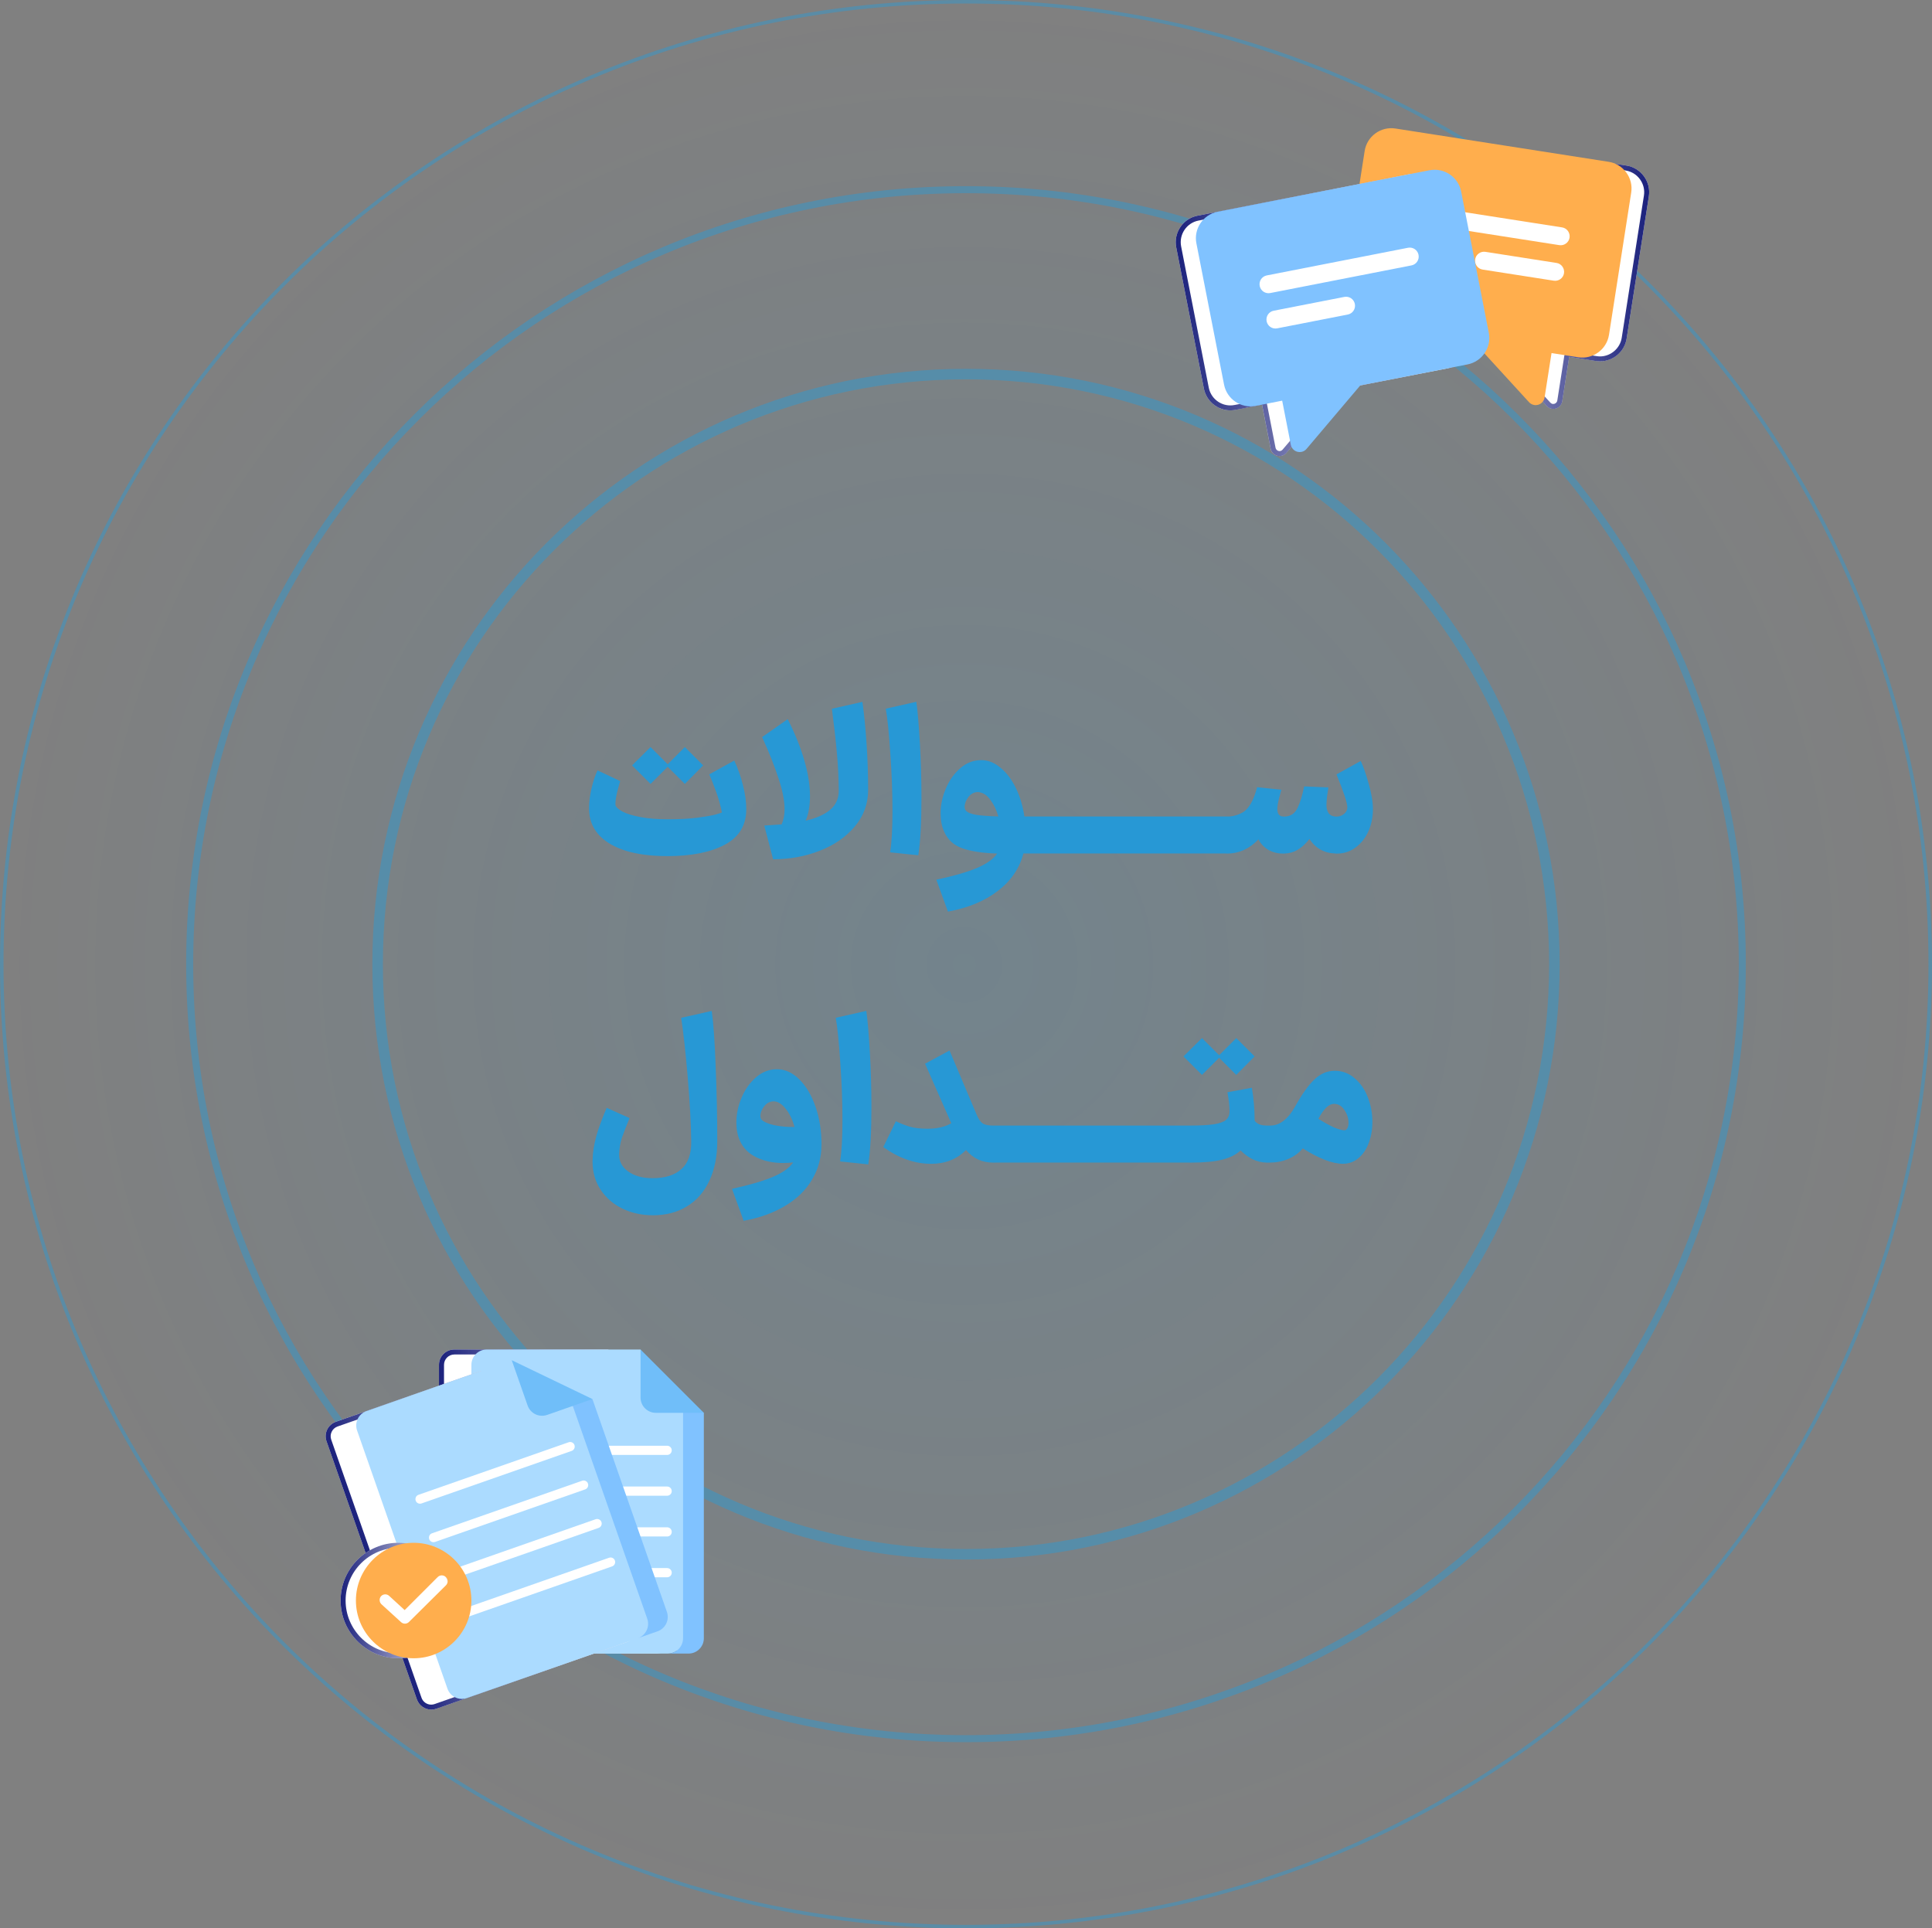<?xml version="1.0" encoding="UTF-8"?>
<svg id="Layer_2" data-name="Layer 2" xmlns="http://www.w3.org/2000/svg" xmlns:xlink="http://www.w3.org/1999/xlink" viewBox="0 0 550 549">
  <rect x="0" y="0" width="550" height="549" fill="#808080" stroke="none"/>
  <defs>
    <style>
      .cls-1 {
        fill: url(#linear-gradient-2);
      }

      .cls-2 {
        fill: #abdbff;
      }

      .cls-3 {
        fill: #fff;
      }

      .cls-4, .cls-5, .cls-6, .cls-7 {
        fill: none;
      }

      .cls-8 {
        fill: url(#linear-gradient-4);
      }

      .cls-9 {
        fill: #70bef9;
      }

      .cls-10 {
        fill: url(#linear-gradient-3);
      }

      .cls-5 {
        stroke-width: 2px;
      }

      .cls-5, .cls-6, .cls-7 {
        stroke: rgba(0, 167, 255, .3);
      }

      .cls-11 {
        clip-path: url(#clippath-1);
      }

      .cls-12 {
        fill: url(#linear-gradient-5);
      }

      .cls-13 {
        fill: url(#radial-gradient);
        fill-opacity: .25;
      }

      .cls-14 {
        fill: #2798d5;
      }

      .cls-15 {
        fill: #ffae4d;
      }

      .cls-16 {
        fill: #80c2ff;
      }

      .cls-17 {
        fill: url(#linear-gradient);
      }

      .cls-7 {
        stroke-width: 3px;
      }

      .cls-18 {
        clip-path: url(#clippath);
      }
    </style>
    <radialGradient id="radial-gradient" cx="-22.8" cy="695.74" fx="-22.8" fy="695.74" r=".78" gradientTransform="translate(-243234.51 8254) rotate(90) scale(350 -350)" gradientUnits="userSpaceOnUse">
      <stop offset="0" stop-color="#00a7ff" stop-opacity=".4"/>
      <stop offset="1" stop-color="#00a7ff" stop-opacity="0"/>
    </radialGradient>
    <clipPath id="clippath">
      <rect class="cls-4" x="92" y="383.5" width="108.38" height="103.93"/>
    </clipPath>
    <linearGradient id="linear-gradient" x1="124.97" y1="122.4" x2="191.14" y2="122.4" gradientTransform="translate(0 549.89) scale(1 -1)" gradientUnits="userSpaceOnUse">
      <stop offset="0" stop-color="#1b217c"/>
      <stop offset="1" stop-color="#1b217c" stop-opacity="0"/>
    </linearGradient>
    <linearGradient id="linear-gradient-2" x1="105.82" y1="102.82" x2="168.3" y2="124.69" xlink:href="#linear-gradient"/>
    <linearGradient id="linear-gradient-3" x1="96.97" y1="94.22" x2="129.85" y2="94.22" xlink:href="#linear-gradient"/>
    <clipPath id="clippath-1">
      <rect class="cls-4" x="334" y="36.5" width="136.19" height="94.05"/>
    </clipPath>
    <linearGradient id="linear-gradient-4" x1="469.48" y1="472.91" x2="387.1" y2="472.91" xlink:href="#linear-gradient"/>
    <linearGradient id="linear-gradient-5" x1="334.71" y1="460.24" x2="418.25" y2="460.24" xlink:href="#linear-gradient"/>
  </defs>
  <g id="Layer_1-2" data-name="Layer 1">
    <g>
      <circle class="cls-13" cx="275" cy="275" r="274"/>
      <path class="cls-14" d="M189.91,243.73c-4.45,0-8.3-.49-11.56-1.46-3.25-1.01-5.78-2.43-7.57-4.26-1.8-1.87-2.81-4.08-3.03-6.62-.04-.3-.06-.75-.06-1.35,0-1.68.23-3.5.67-5.44.45-1.98,1.03-3.74,1.74-5.27l6.45,3.03c-.07.26-.34,1.21-.79,2.86-.41,1.65-.6,2.96-.56,3.93.15.64.82,1.27,2.02,1.91,1.23.64,2.96,1.16,5.16,1.57,2.21.41,4.77.62,7.69.62,3.37,0,6.19-.15,8.47-.45,2.28-.3,4-.6,5.16-.9,1.2-.34,1.8-.54,1.8-.62-.37-1.94-.93-3.95-1.68-6-.75-2.06-1.38-3.66-1.91-4.82l7.12-3.93c1.05,2.24,1.87,4.58,2.47,7.01.64,2.43.95,4.71.95,6.85,0,4.56-2.04,7.93-6.12,10.1-4.08,2.17-9.56,3.25-16.44,3.25ZM185.2,212.7l4.88,4.88c2.17-2.17,3.25-3.26,3.25-3.26l1.63-1.63,5.22,5.22-5.22,5.27-4.88-4.88c-2.17,2.17-3.25,3.25-3.25,3.25l-1.63,1.63-5.27-5.27,5.27-5.22ZM245.51,199.8c.49,3.44.88,7.41,1.18,11.89.3,4.45.45,8.85.45,13.19,0,3.96-1.27,7.44-3.82,10.44-2.51,2.99-5.84,5.29-9.99,6.9-4.11,1.61-8.53,2.41-13.24,2.41l-2.52-9.59,4.94-.34c.56-1.23.84-2.67.84-4.32,0-2.39-.56-5.27-1.68-8.64-1.08-3.4-2.65-7.37-4.71-11.89l7.29-5.11c2.13,4.23,3.72,8.19,4.77,11.9,1.05,3.67,1.57,6.99,1.57,9.99,0,2.77-.41,5.11-1.23,7.01,2.95-.67,5.25-1.68,6.9-3.03,1.68-1.38,2.52-3.24,2.52-5.55-.04-3.82-.22-7.46-.56-10.94-.3-3.48-.77-7.59-1.4-12.34l8.7-1.96ZM253.4,242.66c.45-2.8.67-6.77.67-11.89s-.21-10.55-.62-16.27c-.37-5.72-.8-9.97-1.29-12.74l8.7-1.96c.37,2.58.71,6.51,1.01,11.78.3,5.24.45,10.42.45,15.54,0,7.07-.3,12.53-.9,16.38l-8.02-.84ZM266.53,250.46c4.9-1.05,8.73-2.15,11.5-3.31,2.77-1.16,4.71-2.54,5.84-4.15-4.04-.11-7.31-.6-9.82-1.46-2.51-.86-4.26-2.45-5.27-4.77-.67-1.46-1.01-3.2-1.01-5.22,0-2.39.51-4.77,1.52-7.12,1.01-2.36,2.39-4.28,4.15-5.78,1.76-1.5,3.72-2.24,5.89-2.24,1.95,0,3.76.71,5.44,2.13,1.72,1.38,3.18,3.29,4.38,5.72,1.2,2.43,2.02,5.16,2.47,8.19h2.58l.56,5.27-.56,5.27h-2.86c-1.12,4.26-3.55,7.82-7.29,10.66-3.74,2.88-8.47,4.84-14.19,5.89l-3.31-9.09ZM274.95,230.77c.49.56,1.5.97,3.03,1.23,1.53.22,3.61.37,6.23.45-.52-1.8-1.23-3.31-2.13-4.54-.86-1.23-1.79-1.98-2.8-2.24-.34-.11-.64-.17-.9-.17-1.05,0-1.95.47-2.69,1.4-.71.93-1.07,1.87-1.07,2.81,0,.41.11.77.34,1.07ZM293.44,232.45h11.73l.56,5.27-.56,5.27h-11.73v-10.55ZM304.56,232.45h11.73l.56,5.27-.56,5.27h-11.73v-10.55ZM315.68,232.45h11.73l.56,5.27-.56,5.27h-11.73v-10.55ZM326.8,232.45h11.73l.56,5.27-.56,5.27h-11.73v-10.55ZM337.93,232.45h11.73l.56,5.27-.56,5.27h-11.73v-10.55ZM380.3,243c-1.65-.04-3.11-.41-4.38-1.12-1.27-.71-2.32-1.72-3.14-3.03-1.08,1.38-2.21,2.41-3.37,3.09-1.12.67-2.39,1.03-3.82,1.07h-.39c-1.5,0-2.88-.36-4.15-1.07-1.23-.75-2.17-1.74-2.8-2.97-1.24,1.31-2.62,2.32-4.15,3.03-1.5.67-3.07,1.01-4.71,1.01h-.17l-.56-5.27.56-5.27h.28c1.01,0,2.04-.21,3.09-.62,1.05-.41,1.81-.9,2.3-1.46,1.27-1.35,2.26-3.44,2.97-6.28l6.9.73c-.08.26-.28,1.05-.62,2.36-.34,1.31-.51,2.36-.51,3.14,0,1.42.6,2.13,1.8,2.13h.17c1.76,0,3.03-.84,3.82-2.52.71-1.5,1.33-3.52,1.85-6.06l6.9.28c-.11.64-.24,1.5-.39,2.58-.11,1.05-.17,1.87-.17,2.47,0,.97.22,1.76.67,2.36.49.6,1.2.9,2.13.9h.06c.86,0,1.59-.26,2.19-.79.6-.52.9-1.12.9-1.79,0-1.27-1.03-4.41-3.09-9.43l6.9-3.82c.71,1.46,1.46,3.59,2.24,6.4.82,2.8,1.23,5.26,1.23,7.35,0,2.24-.43,4.34-1.29,6.28-.86,1.91-2.08,3.44-3.65,4.6-1.57,1.16-3.35,1.74-5.33,1.74h-.28ZM185.8,345.98c-3.07,0-5.91-.62-8.53-1.85-2.58-1.23-4.66-3.01-6.23-5.33s-2.36-5.05-2.36-8.19c0-.41.04-1.1.11-2.08.22-2.17.71-4.41,1.46-6.73.79-2.32,1.61-4.45,2.47-6.4l6.51,2.92c-.97,2.32-1.7,4.19-2.19,5.61-.45,1.38-.71,2.92-.79,4.6-.07,2.02.77,3.67,2.52,4.94,1.79,1.31,4.13,1.96,7.01,1.96,3.55,0,6.28-.86,8.19-2.58,1.91-1.68,2.84-4.3,2.81-7.85-.07-5.2-.41-11.33-1.01-18.4-.6-7.07-1.22-12.68-1.85-16.83l8.7-1.96c.49,3.48.86,8.81,1.12,15.99.3,7.18.45,14.21.45,21.1,0,4.3-.75,8.04-2.24,11.22-1.46,3.18-3.57,5.61-6.34,7.29-2.73,1.72-6,2.58-9.82,2.58ZM208.4,338.46c4.94-1.08,8.79-2.21,11.56-3.37,2.77-1.16,4.71-2.54,5.84-4.15-.93.11-1.87.17-2.81.17-2.88,0-5.44-.54-7.69-1.63-2.21-1.08-3.76-2.66-4.66-4.71-.67-1.46-1.01-3.2-1.01-5.22,0-2.39.51-4.77,1.51-7.12,1.01-2.36,2.39-4.28,4.15-5.78,1.76-1.5,3.72-2.24,5.89-2.24,2.32,0,4.45.97,6.4,2.92s3.48,4.55,4.6,7.8c1.12,3.25,1.68,6.79,1.68,10.6s-.9,7.11-2.69,10.1c-1.76,2.99-4.3,5.48-7.63,7.46-3.33,2.02-7.27,3.44-11.84,4.27l-3.31-9.09ZM216.81,318.77c.64.64,1.83,1.16,3.59,1.57,1.76.37,3.68.54,5.78.51-.6-2.17-1.46-3.93-2.58-5.27-1.08-1.35-2.21-2.02-3.37-2.02-1.05,0-1.95.47-2.69,1.4-.71.9-1.07,1.82-1.07,2.75,0,.41.11.77.34,1.07ZM239.16,330.66c.45-2.8.67-6.77.67-11.89s-.21-10.55-.62-16.27c-.37-5.72-.8-9.97-1.29-12.74l8.7-1.96c.37,2.58.71,6.51,1.01,11.78.3,5.24.45,10.42.45,15.54,0,7.07-.3,12.53-.9,16.38l-8.02-.84ZM282.81,331c-1.65,0-3.11-.3-4.38-.9-1.27-.6-2.41-1.5-3.42-2.69-2.62,2.62-5.93,3.93-9.93,3.93-4.64,0-9.18-1.59-13.63-4.77l3.59-7.35c1.16.56,2.43,1.07,3.82,1.51,1.42.41,3.14.62,5.16.62,2.77,0,5.03-.52,6.79-1.57l-7.46-16.94,6.96-3.76,7.69,18.18c.52,1.27,1.1,2.13,1.74,2.58.67.41,1.7.62,3.09.62h.73l.56,5.27-.56,5.27h-.73ZM282.92,320.45h11.73l.56,5.27-.56,5.27h-11.73v-10.55ZM294.04,320.45h11.73l.56,5.27-.56,5.27h-11.73v-10.55ZM305.16,320.45h11.73l.56,5.27-.56,5.27h-11.73v-10.55ZM316.29,320.45h11.73l.56,5.27-.56,5.27h-11.73v-10.55ZM327.41,320.45h11.73l.56,5.27-.56,5.27h-11.73v-10.55ZM338.59,320.45h.28c2.92,0,5.18-.13,6.79-.39,1.61-.26,2.73-.67,3.37-1.23.64-.6.97-1.38,1.01-2.36-.04-1.68-.24-3.52-.62-5.5l6.96-1.29c.52,3.07.79,6.19.79,9.37.22.37.64.71,1.23,1.01.6.26,1.38.39,2.36.39h.22l.56,5.27-.56,5.27h-.28c-1.42,0-2.79-.32-4.1-.95-1.27-.64-2.41-1.48-3.42-2.52-1.27,1.2-3.03,2.08-5.27,2.64-2.21.56-5.22.84-9.03.84h-.28v-10.55ZM342.18,295.54l4.88,4.88c2.17-2.17,3.25-3.25,3.25-3.25l1.63-1.63,5.22,5.22-5.22,5.27-4.88-4.88c-2.17,2.17-3.25,3.25-3.25,3.25l-1.63,1.63-5.27-5.27,5.27-5.22ZM360.62,320.45h1.01c2.65,0,4.99-1.78,7.01-5.33,1.98-3.59,3.83-6.19,5.55-7.8,1.72-1.65,3.65-2.47,5.78-2.47s4.06.71,5.67,2.13c1.65,1.38,2.9,3.2,3.76,5.44.86,2.21,1.29,4.53,1.29,6.96s-.41,4.53-1.23,6.51c-.82,1.98-2.04,3.48-3.65,4.49-1.05.64-2.21.95-3.48.95-2.99,0-6.81-1.46-11.45-4.38-1.16,1.35-2.56,2.36-4.21,3.03-1.61.67-3.35,1.01-5.22,1.01h-1.07l.23-10.55ZM375.32,318.54c1.61,1.01,3.07,1.81,4.38,2.41,1.35.56,2.34.84,2.97.84.26,0,.45-.06.56-.17.45-.41.67-1.07.67-1.96,0-1.27-.39-2.49-1.18-3.65-.75-1.16-1.74-1.74-2.97-1.74-1.46,0-2.94,1.42-4.43,4.26Z"/>
      <path class="cls-5" d="M275,54c122.06,0,221,98.72,221,220.5s-98.94,220.5-221,220.5S54,396.28,54,274.5,152.94,54,275,54Z"/>
      <path class="cls-7" d="M275,106.5c92.5,0,167.5,75.21,167.5,168s-75,168-167.5,168-167.5-75.21-167.5-168,75-168,167.5-168Z"/>
      <path class="cls-6" d="M275,.5c151.6,0,274.5,122.68,274.5,274s-122.9,274-274.5,274S.5,425.83.5,274.5,123.4.5,275,.5Z"/>
      <g class="cls-18">
        <g>
          <path class="cls-3" d="M173.12,384.21h-43.8c-2.4,0-4.35,1.95-4.35,4.35v77.86c0,2.4,1.95,4.35,4.35,4.35h51.57-.02,5.92c2.4,0,4.35-1.95,4.35-4.35v-64.18l-18.02-18.03ZM182.69,470.36c-.09.04-.17.08-.26.11.09-.03.18-.07.26-.11ZM181.92,470.63c-.08.02-.17.05-.25.06.09-.02.17-.04.25-.06Z"/>
          <path class="cls-17" d="M172.54,385.63l17.2,17.2v63.6c0,1.62-1.32,2.94-2.94,2.94h-2.16c-.03-.07-.07-.13-.11-.19-.28-.39-.71-.6-1.16-.6-.28,0-.56.08-.81.26l-.05.03-.1.06c-.05.03-.1.07-.15.1-.05.02-.1.04-.16.06l-.07.03-.11.04c-.05.02-.1.04-.15.07-.06,0-.12.02-.18.03l-.1.03-.07.02c-.07.01-.15.03-.21.06h-51.87c-1.62,0-2.94-1.32-2.94-2.94v-77.87c0-1.62,1.32-2.94,2.94-2.94h43.22M173.12,384.21h-43.8c-2.4,0-4.35,1.95-4.35,4.35v77.86c0,2.4,1.95,4.35,4.35,4.35h51.57-.02,5.92c2.4,0,4.35-1.95,4.35-4.35v-64.18l-18.02-18.03ZM183.36,469.98s-.08.05-.12.08c.04-.02.08-.05.12-.08ZM182.69,470.36s-.08.04-.12.05c.04-.02.08-.03.12-.05ZM181.67,470.69c.09-.02.17-.04.25-.06-.08.02-.17.05-.25.06Z"/>
          <path class="cls-2" d="M188.42,396.78l-6.07-12.57h-43.8c-2.4,0-4.35,1.95-4.35,4.35v77.86c0,2.4,1.95,4.35,4.35,4.35h51.55c.95,0,1.83-.31,2.55-.83h3.67v-70.41l-7.9-2.75Z"/>
          <path class="cls-16" d="M196.32,399.53l-1.87-.65v67.54c0,2.4-1.95,4.35-4.35,4.35h5.92c2.4,0,4.35-1.95,4.35-4.35v-64.18l-4.06-2.7h.01Z"/>
          <path class="cls-3" d="M189.93,414.22h-45.29c-.72,0-1.31-.58-1.31-1.31s.58-1.31,1.31-1.31h45.28c.72,0,1.31.58,1.31,1.31s-.58,1.31-1.31,1.31h0Z"/>
          <path class="cls-3" d="M189.93,425.83h-45.29c-.72,0-1.31-.58-1.31-1.31s.58-1.31,1.31-1.31h45.28c.72,0,1.31.58,1.31,1.31s-.58,1.31-1.31,1.31h0Z"/>
          <path class="cls-3" d="M189.93,437.44h-45.29c-.72,0-1.31-.58-1.31-1.31s.58-1.31,1.31-1.31h45.28c.72,0,1.31.58,1.31,1.31s-.58,1.31-1.31,1.31h0Z"/>
          <path class="cls-3" d="M189.93,449.05h-45.29c-.72,0-1.31-.58-1.31-1.31s.58-1.31,1.31-1.31h45.28c.72,0,1.31.58,1.31,1.31s-.58,1.31-1.31,1.31h0Z"/>
          <path class="cls-9" d="M186.71,402.24h13.67l-18.03-18.03v13.67c0,2.4,1.95,4.35,4.35,4.35h0Z"/>
          <path class="cls-3" d="M136.97,390.3l-41.34,14.47c-2.27.79-3.47,3.28-2.67,5.55l25.72,73.48c.79,2.27,3.28,3.47,5.55,2.67l48.66-17.03h.02-.02l5.59-1.96c2.27-.79,3.47-3.28,2.67-5.55l-21.2-60.58-22.97-11.06h0ZM174.46,468.46c-.07.07-.14.13-.21.19.07-.06.14-.13.21-.19Z"/>
          <path class="cls-1" d="M136.88,391.83l21.91,10.55,21.01,60.02c.26.74.21,1.54-.13,2.24s-.94,1.24-1.68,1.5l-2.04.71c-.05-.05-.11-.1-.17-.14-.25-.18-.54-.26-.82-.26-.44,0-.87.2-1.15.59l-.04.05-.08.09s-.07.1-.1.15c-.04.03-.09.07-.13.11l-.05.05-.1.09s-.08.07-.12.11c-.06.03-.11.06-.16.09l-.09.06-.06.04c-.06.04-.13.08-.18.12l-.24.08s-.03.01-.05.02c-.01,0-.03,0-.04.02l-48.64,17.02c-.31.11-.64.17-.97.17-1.25,0-2.36-.79-2.77-1.97l-25.7-73.48c-.26-.74-.21-1.54.13-2.24.34-.71.94-1.24,1.68-1.5l40.79-14.28M136.97,390.3l-41.34,14.48c-2.27.79-3.47,3.28-2.67,5.55l25.72,73.48c.63,1.79,2.31,2.92,4.11,2.92.48,0,.96-.08,1.44-.25l48.66-17.03h.02-.02l5.59-1.96c2.27-.79,3.47-3.28,2.67-5.55l-21.2-60.58-22.97-11.06h0ZM174.46,468.46s-.06.05-.08.08c-.04.04-.09.08-.13.11.04-.04.09-.08.13-.11.03-.03.06-.05.08-.08Z"/>
          <path class="cls-2" d="M155.56,397.11l-9.88-9.86-41.35,14.48c-2.27.79-3.47,3.28-2.67,5.55l25.72,73.48c.79,2.27,3.28,3.47,5.55,2.67l48.66-17.03c.9-.32,1.63-.9,2.14-1.62l3.46-1.21-23.26-66.47h-8.37Z"/>
          <path class="cls-16" d="M163.93,397.1h-1.98l1.11,3.17,21.2,60.58c.79,2.27-.4,4.75-2.67,5.55l5.59-1.96c2.27-.79,3.47-3.28,2.67-5.55l-21.2-60.58-4.72-1.21Z"/>
          <path class="cls-3" d="M162.74,413.07l-42.74,14.96c-.68.24-1.43-.12-1.66-.8-.23-.68.12-1.43.8-1.66l42.74-14.96c.68-.24,1.43.12,1.66.8.23.68-.12,1.43-.8,1.66Z"/>
          <path class="cls-3" d="M166.58,424.03l-42.74,14.96c-.68.24-1.43-.12-1.66-.8-.23-.68.12-1.43.8-1.66l42.74-14.96c.68-.24,1.43.12,1.66.8.23.68-.12,1.43-.8,1.66Z"/>
          <path class="cls-3" d="M170.42,434.99l-42.74,14.96c-.68.24-1.43-.12-1.66-.8-.23-.68.12-1.43.8-1.66l42.74-14.96c.68-.24,1.43.12,1.66.8.24.68-.12,1.43-.8,1.66Z"/>
          <path class="cls-3" d="M174.25,445.95l-42.74,14.96c-.68.24-1.43-.12-1.66-.8-.23-.68.12-1.43.8-1.66l42.74-14.96c.68-.24,1.43.12,1.66.8.24.68-.12,1.43-.8,1.66Z"/>
          <path class="cls-9" d="M155.75,402.83l12.9-4.52-22.97-11.06,4.52,12.9c.79,2.27,3.28,3.47,5.55,2.67h0Z"/>
          <path class="cls-3" d="M113.41,439.23c-9.06,0-16.44,7.37-16.44,16.44s7.37,16.44,16.44,16.44,16.44-7.37,16.44-16.44-7.37-16.44-16.44-16.44Z"/>
          <path class="cls-10" d="M113.41,440.65c8.28,0,15.02,6.74,15.02,15.02s-6.74,15.02-15.02,15.02-15.02-6.74-15.02-15.02,6.74-15.02,15.02-15.02ZM113.41,439.23c-9.06,0-16.44,7.37-16.44,16.44s7.37,16.44,16.44,16.44,16.44-7.37,16.44-16.44-7.37-16.44-16.44-16.44Z"/>
          <path class="cls-15" d="M117.76,439.23c-9.06,0-16.44,7.37-16.44,16.44s7.37,16.44,16.44,16.44,16.44-7.37,16.44-16.44-7.37-16.44-16.44-16.44ZM126.94,451.35l-10.51,10.42c-.62.62-1.61.66-2.27.04l-5.56-5.07c-.66-.62-.7-1.65-.12-2.31.62-.66,1.65-.7,2.31-.08l4.41,4.04,9.39-9.39c.66-.66,1.69-.66,2.35,0s.66,1.69,0,2.35Z"/>
        </g>
      </g>
      <g class="cls-11">
        <g>
          <path class="cls-3" d="M402.28,37.65l60.71,9.48c4.18.65,7.06,4.59,6.4,8.77l-6.32,40.47c-.65,4.18-4.59,7.06-8.77,6.4l-7.59-1.19-1.98,12.65c-.15.97-.85,1.77-1.79,2.06-.38.11-.77.14-1.14.08-.56-.09-1.09-.36-1.49-.8l-15.99-17.48-30.73-4.8c-4.18-.65-7.06-4.59-6.4-8.77l6.32-40.47c.65-4.18,4.59-7.06,8.77-6.4ZM427.1,77.81l20.24,3.16c1.4.22,2.71-.74,2.92-2.13.21-1.39-.74-2.71-2.13-2.92l-20.24-3.16c-1.4-.22-2.71.74-2.92,2.13s.74,2.71,2.13,2.92ZM408.44,64.53l40.47,6.32c1.4.22,2.71-.74,2.92-2.13.21-1.39-.74-2.71-2.13-2.92l-40.47-6.32c-1.4-.22-2.71.74-2.92,2.13s.74,2.71,2.13,2.92Z"/>
          <path class="cls-8" d="M401.09,38.98c.32,0,.65.03.97.08l60.71,9.48c1.65.26,3.1,1.14,4.09,2.5s1.39,3.01,1.13,4.66l-6.32,40.47c-.47,3.02-3.13,5.3-6.18,5.3-.32,0-.65-.03-.97-.08l-7.59-1.19c-.07,0-.15-.02-.22-.02-.3,0-.59.09-.84.27-.3.22-.51.55-.56.93l-1.98,12.65c-.07.43-.38.79-.79.92-.11.03-.23.05-.34.05-.06,0-.12,0-.17,0-.26-.04-.49-.17-.67-.36l-15.99-17.48c-.22-.24-.51-.39-.83-.44l-30.73-4.8c-3.41-.53-5.75-3.74-5.22-7.15l6.32-40.47c.47-3.02,3.13-5.3,6.18-5.3M449.31,72.3c1.97,0,3.62-1.41,3.93-3.36.34-2.17-1.15-4.21-3.32-4.54l-40.47-6.32c-.2-.03-.41-.05-.62-.05-1.97,0-3.62,1.41-3.93,3.36-.34,2.17,1.15,4.21,3.32,4.54l40.47,6.32c.2.03.41.05.62.05ZM447.73,82.42c1.97,0,3.62-1.41,3.93-3.36.34-2.17-1.15-4.21-3.32-4.54l-20.24-3.16c-.2-.03-.41-.05-.62-.05-1.97,0-3.62,1.41-3.93,3.36-.16,1.05.09,2.1.72,2.96.63.86,1.55,1.42,2.6,1.59l20.24,3.16c.2.03.41.05.62.05M401.09,37.56c-3.72,0-6.99,2.71-7.58,6.5l-6.32,40.47c-.65,4.18,2.22,8.12,6.4,8.77l30.73,4.8,15.99,17.48c.4.44.93.71,1.49.8.13.02.26.03.39.03.25,0,.5-.04.75-.11.94-.29,1.64-1.08,1.79-2.06l1.98-12.65,7.59,1.19c.4.06.8.09,1.19.09,3.72,0,6.99-2.71,7.58-6.5l6.32-40.47c.65-4.18-2.22-8.12-6.4-8.77l-60.71-9.48c-.4-.06-.8-.09-1.19-.09ZM449.31,70.88c-.13,0-.27-.01-.4-.03l-40.47-6.32c-1.4-.22-2.35-1.53-2.13-2.92.2-1.26,1.28-2.17,2.53-2.17.13,0,.27,0,.4.03l40.47,6.32c1.4.22,2.35,1.53,2.13,2.92-.2,1.26-1.28,2.17-2.53,2.17ZM447.73,81c-.13,0-.27,0-.4-.03l-20.24-3.16c-1.4-.22-2.35-1.53-2.13-2.92.2-1.26,1.29-2.17,2.53-2.17.13,0,.26,0,.4.03l20.24,3.16c1.4.22,2.35,1.53,2.13,2.92-.2,1.26-1.28,2.17-2.53,2.17Z"/>
          <path class="cls-3" d="M393.44,81.3l56.6,8.84,4.96-31.75-56.6-8.84-4.96,31.75Z"/>
          <path class="cls-15" d="M397.26,36.59l60.71,9.48c4.18.65,7.06,4.59,6.4,8.77l-6.32,40.47c-.65,4.18-4.59,7.06-8.77,6.4l-7.59-1.19-1.98,12.65c-.15.97-.85,1.77-1.79,2.06-.38.11-.77.14-1.14.08-.56-.09-1.09-.36-1.49-.8l-15.99-17.48-30.73-4.8c-4.18-.65-7.06-4.59-6.4-8.77l6.32-40.47c.65-4.18,4.59-7.06,8.77-6.4ZM422.08,76.75l20.24,3.16c1.4.22,2.71-.74,2.92-2.13.21-1.39-.74-2.71-2.13-2.92l-20.24-3.16c-1.4-.22-2.71.74-2.92,2.13-.21,1.39.74,2.71,2.13,2.92ZM403.43,63.47l40.47,6.32c1.4.22,2.71-.74,2.92-2.13s-.74-2.71-2.13-2.92l-40.47-6.32c-1.4-.22-2.71.74-2.92,2.13-.21,1.39.74,2.71,2.13,2.92Z"/>
          <path class="cls-3" d="M406.3,61.46l-56.22,11,6.17,31.53,56.22-11-6.17-31.53Z"/>
          <path class="cls-3" d="M401.22,49.6l-60.31,11.81c-4.15.81-6.87,4.85-6.06,9.01l7.87,40.2c.81,4.16,4.86,6.88,9.01,6.06l7.54-1.48,2.46,12.56c.19.97.92,1.74,1.87,1.99.38.1.77.11,1.14.04.56-.11,1.08-.4,1.46-.86l15.31-18.08,30.52-5.97c4.16-.81,6.88-4.86,6.06-9.01l-7.87-40.2c-.81-4.16-4.86-6.88-9.01-6.06h.01Z"/>
          <path class="cls-12" d="M402.69,50.88c2.99,0,5.57,2.13,6.14,5.06l7.87,40.2c.66,3.39-1.55,6.69-4.94,7.35l-30.52,5.97c-.32.06-.6.23-.81.48l-15.31,18.08c-.17.2-.39.33-.65.38-.07.01-.14.02-.22.02-.1,0-.2,0-.29-.04-.42-.11-.75-.46-.84-.89l-2.46-12.56c-.07-.37-.29-.69-.6-.9-.24-.16-.51-.24-.79-.24-.09,0-.18,0-.27.03l-7.54,1.48c-.4.08-.8.12-1.21.12-2.99,0-5.57-2.13-6.14-5.06l-7.87-40.21c-.66-3.39,1.55-6.69,4.94-7.35l60.3-11.8c.4-.08.8-.12,1.21-.12ZM402.69,49.46c-.49,0-.98.05-1.48.14l-60.3,11.81c-4.15.81-6.87,4.85-6.06,9.01l7.87,40.2c.72,3.66,3.94,6.21,7.54,6.21.49,0,.98-.05,1.48-.14l7.54-1.48,2.46,12.56c.19.97.92,1.74,1.87,1.99.22.06.43.08.65.08.16,0,.33-.02.49-.05.56-.11,1.08-.4,1.46-.86l15.31-18.08,30.52-5.97c4.16-.81,6.88-4.86,6.06-9.01l-7.87-40.2c-.72-3.66-3.94-6.21-7.54-6.21Z"/>
          <path class="cls-16" d="M406.95,48.47l-60.3,11.81c-4.16.81-6.88,4.86-6.06,9.01l7.87,40.2c.81,4.16,4.86,6.88,9.01,6.06l7.54-1.48,2.46,12.56c.19.97.92,1.74,1.87,1.99.38.1.77.11,1.14.04.56-.11,1.08-.4,1.46-.86l15.31-18.08,30.52-5.97c4.16-.81,6.88-4.86,6.06-9.01l-7.87-40.2c-.81-4.16-4.86-6.88-9.01-6.06h0ZM383.68,89.55l-20.1,3.93c-1.39.27-2.73-.63-3-2.02-.27-1.39.63-2.73,2.02-3l20.1-3.93c1.39-.27,2.73.63,3,2.02.27,1.39-.63,2.73-2.02,3ZM401.81,75.56l-40.2,7.87c-1.39.27-2.73-.63-3-2.02-.27-1.39.63-2.73,2.02-3l40.2-7.87c1.39-.27,2.73.63,3,2.02.27,1.39-.63,2.73-2.02,3Z"/>
        </g>
      </g>
    </g>
  </g>
</svg>